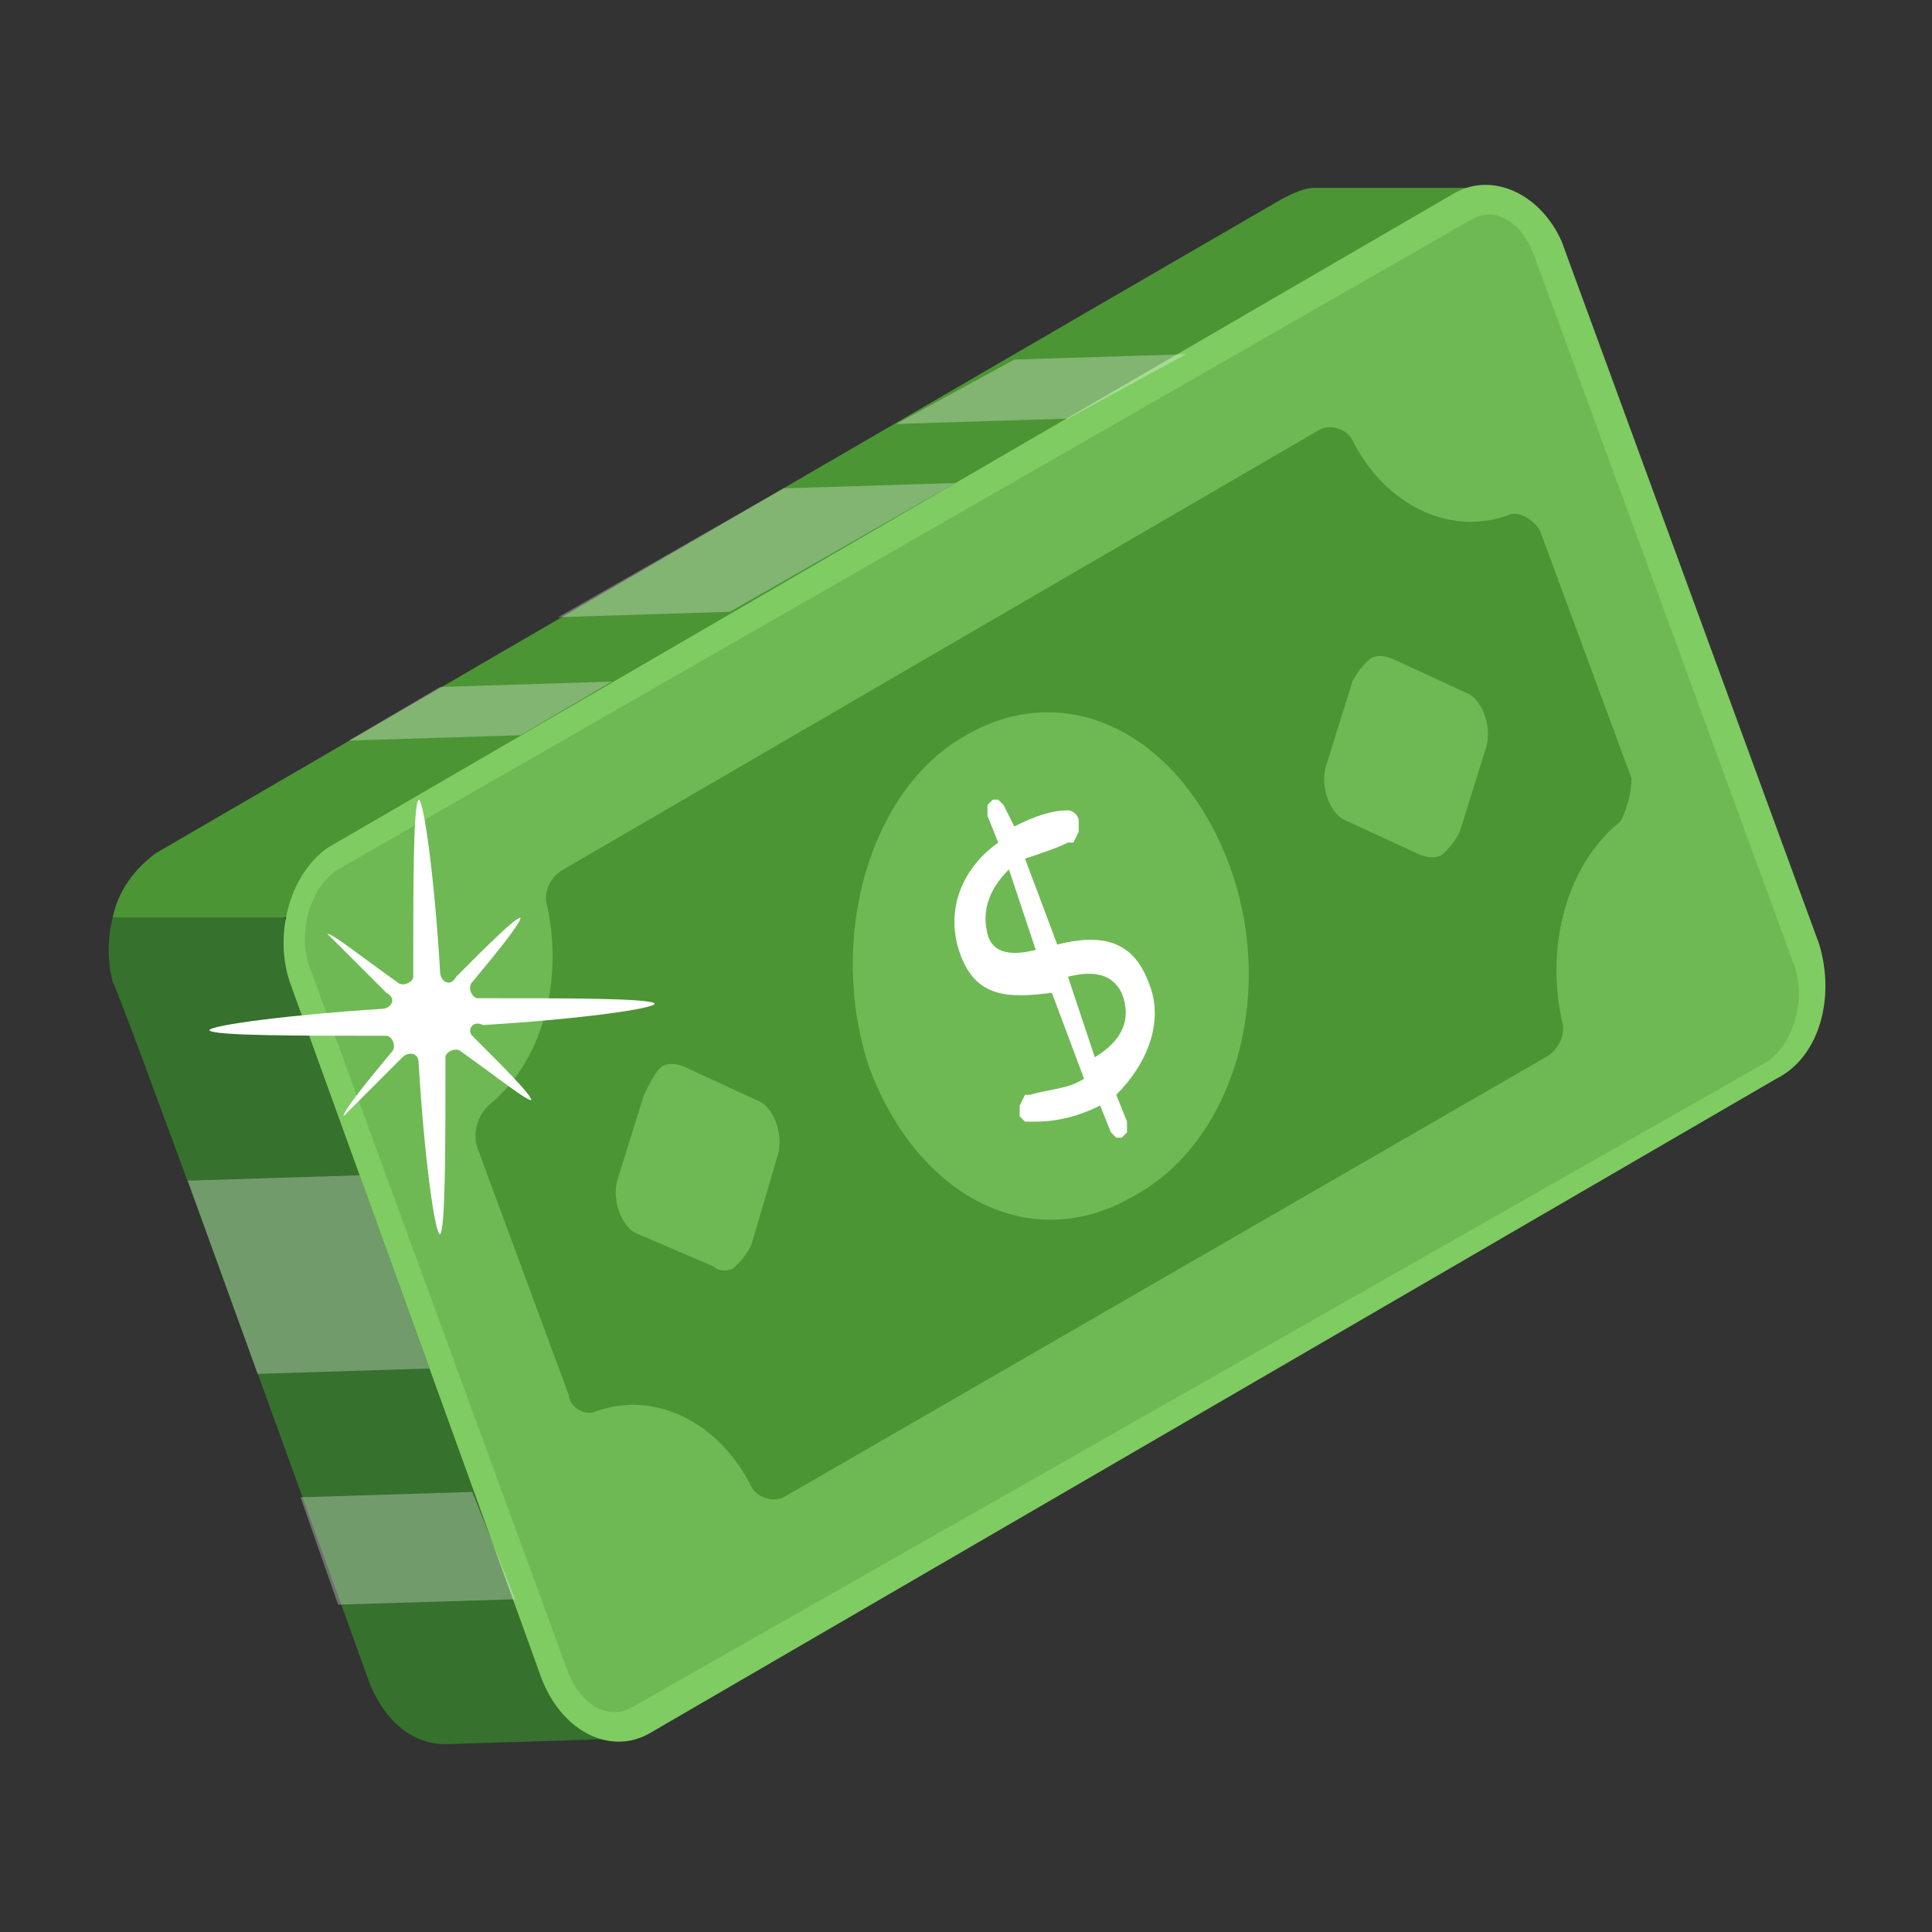 <svg xmlns="http://www.w3.org/2000/svg" viewBox="0 0 36 36" id="cash"><rect x="0" y="0" width="36" height="36" fill="#333333" stroke="none"/><path fill="#36712d" d="m11.5 32.4-3.2.1c-.6 0-1.1-.4-1.4-1.1-1.4-3.9-4.7-13-4.8-13.1-.1-.4-.1-.8 0-1.2h3.2l6.2 15.3z"></path><path fill="#4b9534" d="M27.7 3.5 5.3 17.1H2.1c.1-.5.4-.9.8-1.2 18.4-10.7 21-12.2 21-12.2.2-.1.4-.2.6-.2h3.2z"></path><path fill="#7fcc62" d="m33.1 20.1-21 12.2c-.7.4-1.6 0-2-1l-4.7-13c-.3-.9 0-2 .7-2.5l21-12.2c.7-.4 1.6 0 2 .9l4.8 13.1c.3 1 0 2.1-.8 2.5z"></path><path fill="#6eb954" d="M10.6 31.2 5.8 18.1c-.3-.7 0-1.6.5-1.9L27.4 4.1c.5-.3 1 .1 1.2.7l4.8 13.1c.3.7 0 1.6-.5 1.9l-21.1 12c-.5.3-1-.1-1.2-.6z"></path><path fill="#4b9534" d="M30.2 15.3c-1 .8-1.4 2.3-1.1 3.7.1.3-.1.6-.3.7l-14.2 8.2c-.2.1-.5 0-.6-.2-.6-1.2-1.8-1.8-2.9-1.4-.2.1-.5-.1-.5-.3l-1.7-4.6c-.1-.3 0-.6.2-.8 1-.8 1.4-2.3 1.1-3.7-.1-.3.1-.6.3-.7L24.6 8c.2-.1.5 0 .6.2.6 1.2 1.8 1.8 2.9 1.4.2-.1.5.1.6.3l1.7 4.6c0 .3-.1.6-.2.8z"></path><path fill="#6eb954" d="M25.5 12.3c.1-.1.3-.1.5 0l1.3.6c.3.1.5.6.4 1l-.5 1.6c-.1.2-.2.3-.3.4-.1.1-.3.1-.5 0l-1.3-.6c-.3-.1-.5-.6-.4-1l.5-1.6c.1-.2.2-.3.3-.4zM18 13.7c1.9-1.1 4 0 4.9 2.4.9 2.4.1 5.2-1.8 6.2-1.9 1.1-4 0-4.9-2.4-.8-2.4 0-5.2 1.8-6.2z"></path><path fill="#4b9534" d="M20.6 21.1h.1z"></path><path fill="#6eb954" d="M12.3 19.9c.1-.1.3-.1.5 0l1.3.6c.3.1.5.6.4 1l-.5 1.7c-.1.2-.2.3-.3.4-.1.1-.3.1-.4 0l-1.4-.6c-.3-.1-.5-.6-.4-1l.5-1.6c.1-.2.2-.4.3-.5z"></path><path fill="#fff" d="M21.4 18.3c-.3-.8-.9-.9-1.7-.7l-.6-1.6c.3-.1.6-.2.8-.3h.1l.1-.2v-.2c0-.1-.1-.2-.2-.2-.3 0-.6.1-1 .3l-.2-.4-.1-.1h-.1l-.1.1v.2l.2.5c-.7.5-1 1.3-.7 2.1.3.8.9.8 1.7.7l.6 1.6c-.3.2-.7.2-1 .3h-.1l-.1.2v.2l.1.1h.2c.4 0 .8-.1 1.2-.3l.2.5.1.1h.1l.1-.1v-.2l-.2-.5c.6-.6.9-1.4.6-2.1zm-3-.9c-.1-.4 0-.8.4-1.2l.5 1.5c-.4.1-.8.1-.9-.3zm2 2.3-.5-1.5c.4-.1.8-.1 1 .3.2.5 0 .9-.5 1.2z"></path><g fill="#fff" opacity=".3"><path d="m11.4 12.7-1.7 1-3.2.1 1.7-1zM17.8 9l-4.2 2.4-3.2.1 4.2-2.4zM22.1 6.6l-2.2 1.2-3.2.1 2.2-1.2z"></path></g><g fill="#fff" opacity=".3"><path d="m8 25.5-3.2.1L3.5 22l3.2-.1zM9.6 29.8l-3.3.1-.7-2 3.2-.1z"></path></g><path fill="#fff" d="M8.8 19.3c.6.6 1.1 1.1 1.1 1.2-.1 0-.6-.4-1.3-.9-.1-.1-.3 0-.3.1 0 1.7 0 3.2-.1 3.3-.1 0-.3-1.5-.4-3.2 0-.2-.2-.2-.3-.1l-1.1 1.1c0-.1.4-.6.9-1.2.1-.1 0-.3-.1-.3-1.7 0-3.2 0-3.3-.1 0-.1 1.6-.3 3.2-.4.2 0 .3-.2.1-.3l-1.1-1.1c.1 0 .6.4 1.3.9.1.1.3 0 .3-.1 0-1.7 0-3.2.1-3.3.1 0 .3 1.5.4 3.2 0 .2.2.3.3.1.6-.6 1.1-1.1 1.2-1.1 0 .1-.4.6-.9 1.2-.1.1 0 .3.1.3 1.7 0 3.2 0 3.3.1 0 .1-1.5.3-3.2.4-.2-.1-.3.1-.2.2z"></path></svg>